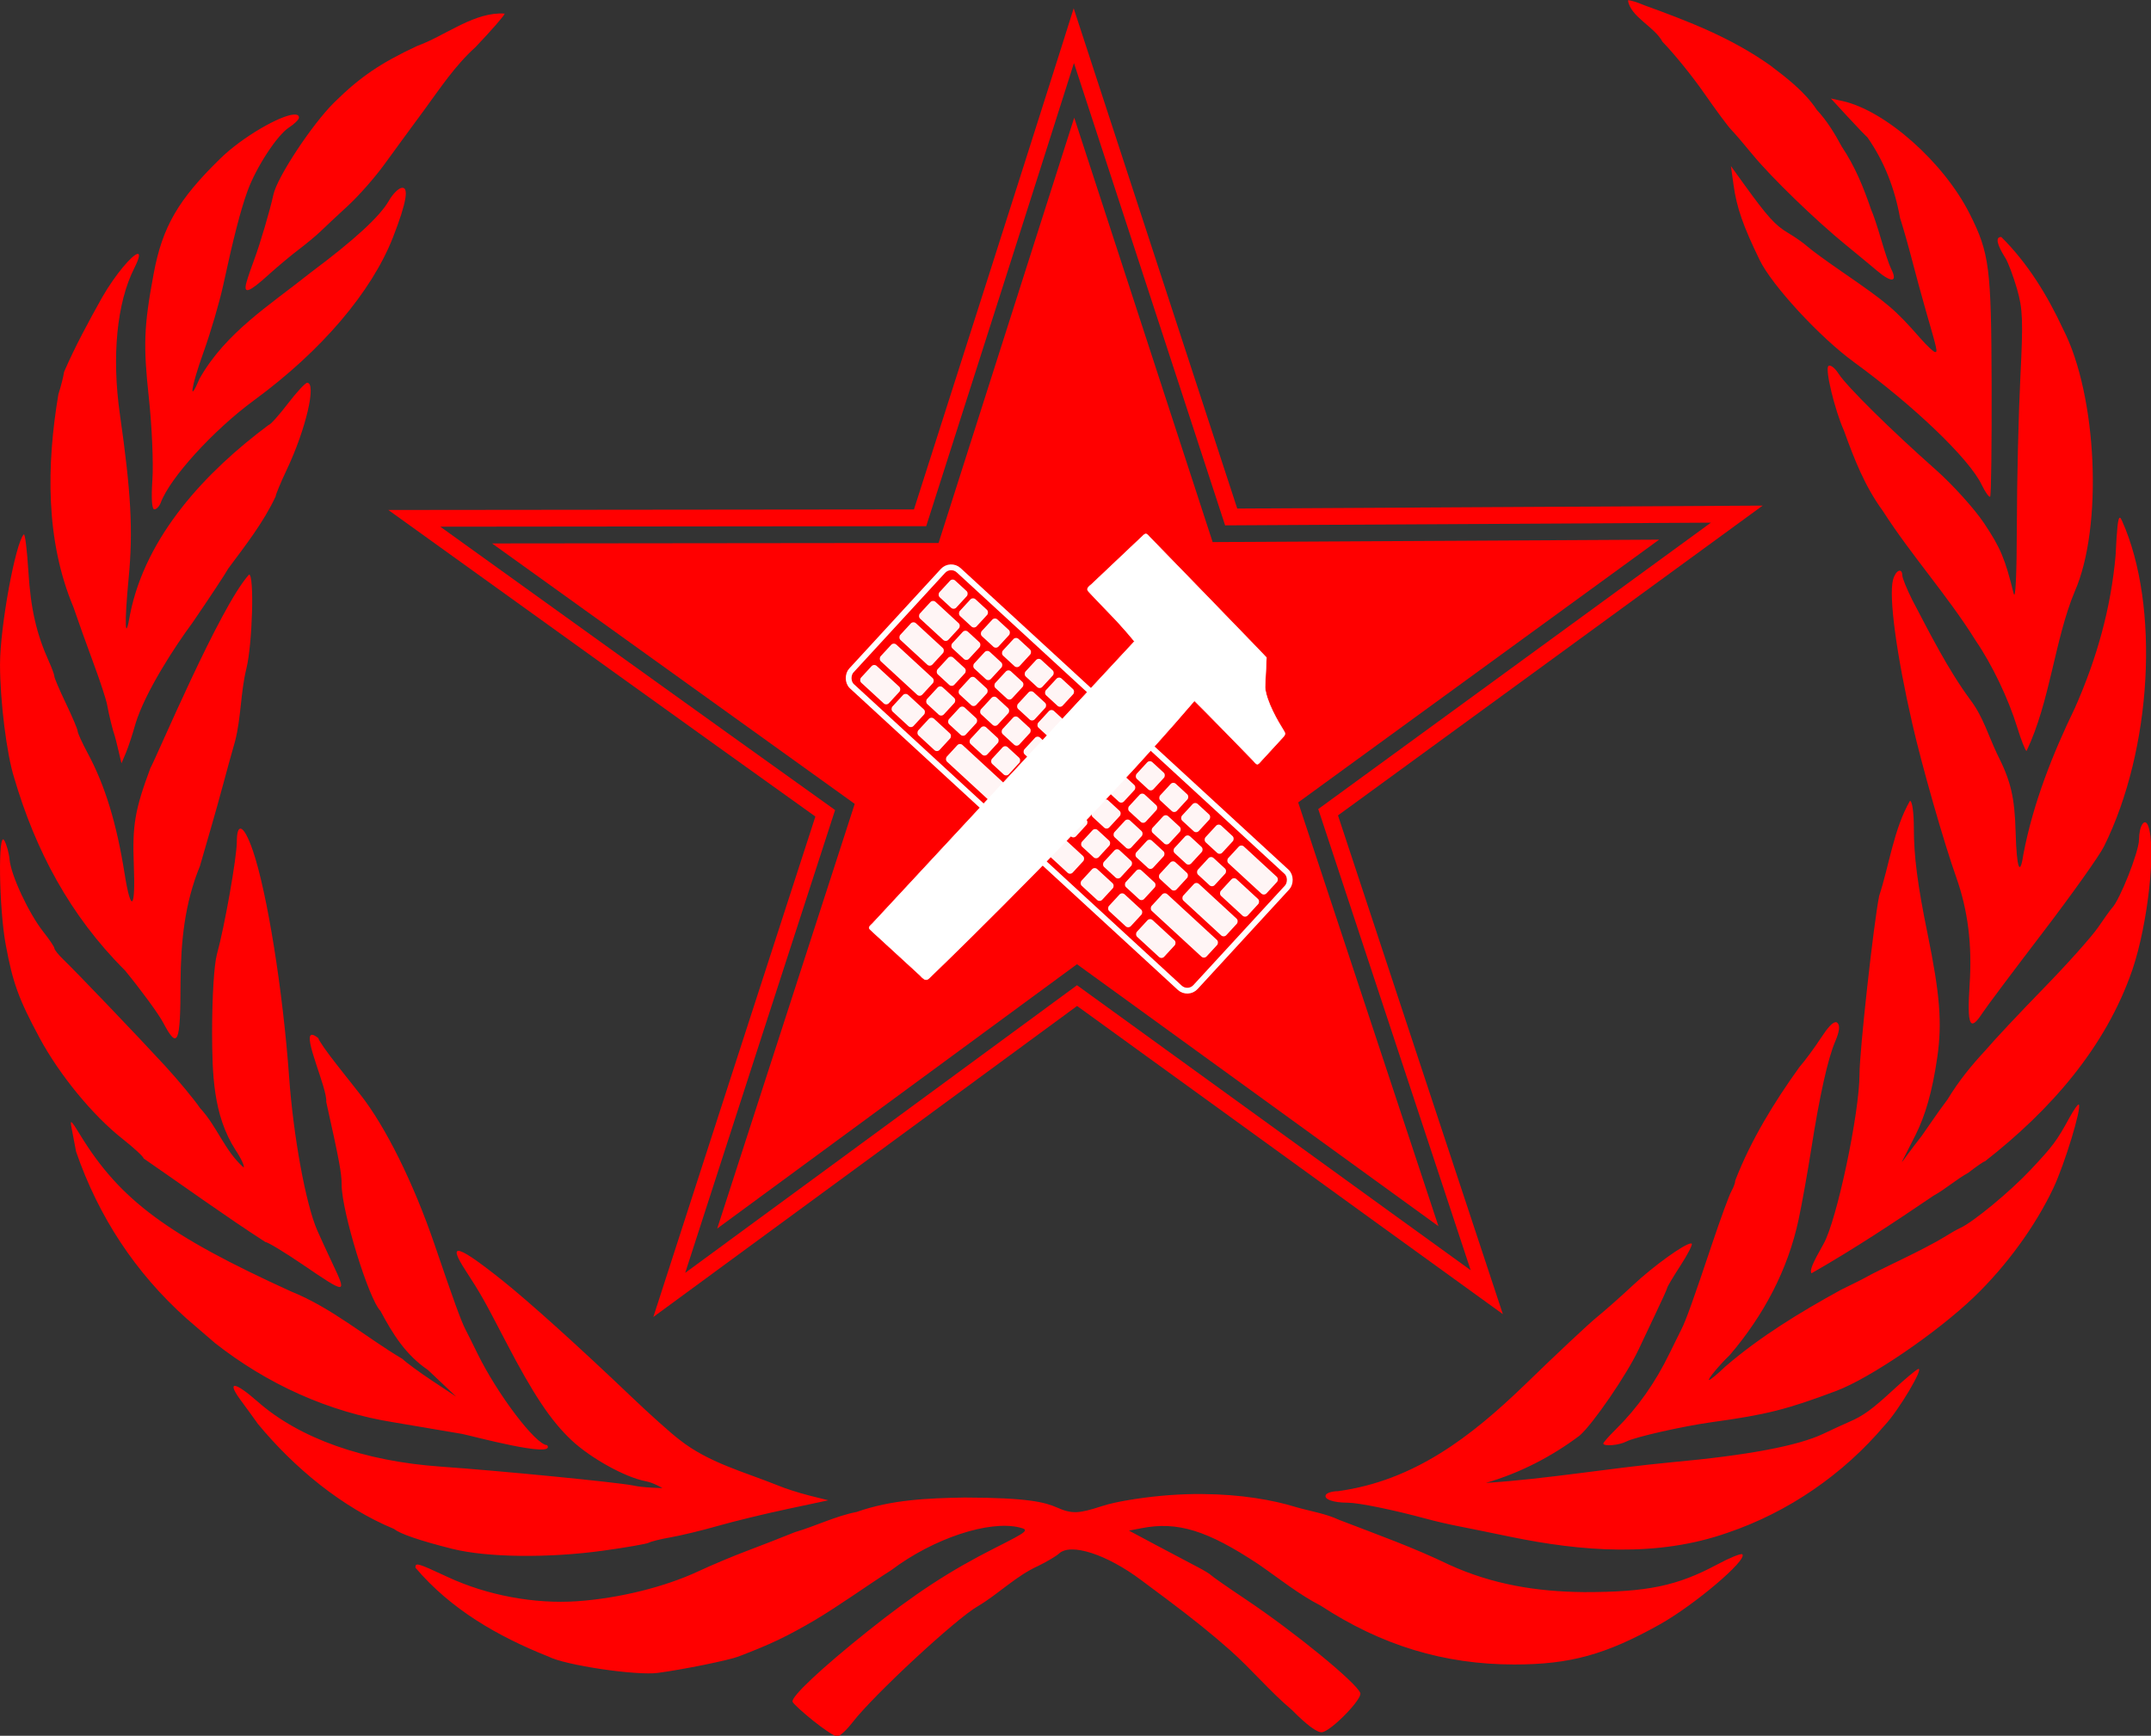 <?xml version="1.0" encoding="UTF-8" standalone="no"?>
<!-- Created with Inkscape (http://www.inkscape.org/) -->
<svg xmlns:dc="http://purl.org/dc/elements/1.1/" xmlns:cc="http://creativecommons.org/ns#" xmlns:rdf="http://www.w3.org/1999/02/22-rdf-syntax-ns#" xmlns:svg="http://www.w3.org/2000/svg" xmlns="http://www.w3.org/2000/svg" xmlns:sodipodi="http://sodipodi.sourceforge.net/DTD/sodipodi-0.dtd" xmlns:inkscape="http://www.inkscape.org/namespaces/inkscape" width="1026.97" height="828.863" id="svg2" version="1.1" inkscape:version="0.48+devel r" sodipodi:docname="hammer_and_keyboard_in_star2.svg">
  <rect width="100%" height="100%" fill="#333333" stroke="none"/>
  <defs id="defs4">
    <style id="style4444" type="text/css">
   
    .fil3 {fill:#286786}
    .fil1 {fill:#2FAED6}
    .fil4 {fill:#38C5FB}
    .fil0 {fill:#6296AB}
    .fil2 {fill:#6FB2D1}
   
  </style>
  </defs>
  <sodipodi:namedview id="base" pagecolor="#ffffff" bordercolor="#666666" borderopacity="1.0" inkscape:pageopacity="0.0" inkscape:pageshadow="2" inkscape:zoom="0.26933492" inkscape:cx="-56.055204" inkscape:cy="319.27666" inkscape:document-units="px" inkscape:current-layer="g7223" showgrid="false" inkscape:window-width="1680" inkscape:window-height="972" inkscape:window-x="0" inkscape:window-y="24" inkscape:window-maximized="1" width="0px" height="0px" fit-margin-top="0" fit-margin-left="0" fit-margin-right="0" fit-margin-bottom="0"/>
  <g inkscape:label="Ebene 1" inkscape:groupmode="layer" id="layer1" transform="translate(1700.522,-1055.901)">
    <flowRoot xml:space="preserve" id="flowRoot6403" style="font-size:8px;font-style:italic;font-variant:normal;font-weight:bold;font-stretch:normal;fill:#ffffff;fill-opacity:1;stroke:none;font-family:Plasmatica Rev;-inkscape-font-specification:Plasmatica Rev Bold Italic" transform="matrix(0.325,4.091,-4.091,0.325,-597.593,-709.056)">
      <flowRegion id="flowRegion6405">
        <rect style="fill:#ffffff" id="rect6407" width="63.061" height="40.436" x="109.274" y="20.699"/>
      </flowRegion>
      <flowPara id="flowPara6409"/>
    </flowRoot>
    <g id="g7223" transform="translate(2.625,1.313)">
      <g transform="translate(131.822,1138.348)" id="g444">
        <path inkscape:connector-curvature="0" id="path446" d="m -1492.55,502.896 171.77,-126.229 172.586,125.112 -66.972,-202.37 172.321,-125.477 -213.161,1.158 -66.086,-202.661 -64.769,203.086 -213.164,0.226 173.131,124.356 -65.656,202.801 z" style="fill:#ff0000;fill-opacity:1;fill-rule:nonzero;stroke:none"/>
        <path style="fill:none;stroke:#ff0000;stroke-width:8" d="m -1324.156,-60.781 c -23.713,74.802 -47.651,149.532 -71.531,224.281 -80.49,0.081 -160.979,0.18 -241.469,0.25 65.357,47.001 130.695,94.03 196.187,140.844 -24.851,76.658 -49.715,153.311 -74.469,230 64.958,-47.561 129.784,-95.302 194.688,-142.938 65.226,47.169 130.366,94.5 195.625,141.625 -25.25,-76.396 -50.545,-152.777 -75.75,-229.188 65.013,-47.488 130.127,-94.836 195.125,-142.344 -80.469,0.438 -160.938,0.892 -241.406,1.344 -25.069,-76.595 -50.067,-153.214 -75.125,-229.812 -0.625,1.979 -1.25,3.958 -1.875,5.938 z" id="path448" inkscape:connector-curvature="0"/>
        <path inkscape:connector-curvature="0" sodipodi:nodetypes="ccccccsccccccccccccc" style="font-size:158.704px;font-style:normal;font-variant:normal;font-weight:normal;font-stretch:normal;fill:#ffffff;fill-opacity:1;stroke:#ffffff;stroke-width:0.25;stroke-linecap:round;stroke-linejoin:round;stroke-opacity:1;font-family:Chaparral Pro;-inkscape-font-specification:Chaparral Pro" d="m -1230.322,230.257 c 0,0 -1.586,-1.817 -28.601,-29.635 -9.054,-9.322 -18.108,-18.644 -27.163,-27.965 -1.843,-2.252 -2.077,-1.672 -4.125,0.265 -7.85,7.425 -15.699,14.85 -23.549,22.275 -3.024,2.398 -2.253,2.694 -0.286,4.785 2.097,2.228 5.469,5.783 9.268,9.686 6.351,6.525 11.443,12.857 11.443,12.857 l -125.169,134.797 c -2.179,2.03 -1.878,2.027 0.174,3.91 l 22.509,20.653 c 3.166,3.508 3.589,2.293 6.067,-0.098 14.476,-13.969 78.086,-75.932 125.047,-130.916 0.784,0.73 7.919,7.905 15.808,15.984 l 12.421,12.769 c 1.935,2.334 1.966,1.815 3.856,-0.248 l 9.911,-10.783 c 1.644,-1.703 1.47,-2.144 0.472,-3.725 -2.455,-3.899 -8.184,-13.63 -8.755,-20.407 z" id="path450"/>
        <g style="fill:#ffffff" id="g452" transform="matrix(0.51,0.468,-0.468,0.51,-1280.501,-254.035)">
          <rect transform="matrix(1,0.002,-0.002,1,0,0)" style="font-size:16px;font-style:normal;font-variant:normal;font-weight:normal;font-stretch:normal;text-align:start;line-height:125%;text-anchor:start;opacity:0.96;fill:#ffffff;fill-opacity:1;stroke:none;font-family:Trebuchet MS" id="rect454" width="15.724" height="15.724" x="330.949" y="571.814" ry="2.516"/>
          <rect transform="matrix(1,0.002,-0.002,1,0,0)" ry="2.516" y="571.814" x="350.027" height="15.724" width="15.724" id="rect456" style="font-size:16px;font-style:normal;font-variant:normal;font-weight:normal;font-stretch:normal;text-align:start;line-height:125%;text-anchor:start;opacity:0.96;fill:#ffffff;fill-opacity:1;stroke:none;font-family:Trebuchet MS"/>
          <rect transform="matrix(1,0.002,-0.002,1,0,0)" style="font-size:16px;font-style:normal;font-variant:normal;font-weight:normal;font-stretch:normal;text-align:start;line-height:125%;text-anchor:start;opacity:0.96;fill:#ffffff;fill-opacity:1;stroke:none;font-family:Trebuchet MS" id="rect458" width="15.724" height="15.724" x="370.573" y="571.814" ry="2.516"/>
          <rect transform="matrix(1,0.002,-0.002,1,0,0)" ry="2.516" y="571.814" x="390.385" height="15.724" width="15.724" id="rect460" style="font-size:16px;font-style:normal;font-variant:normal;font-weight:normal;font-stretch:normal;text-align:start;line-height:125%;text-anchor:start;opacity:0.96;fill:#ffffff;fill-opacity:1;stroke:none;font-family:Trebuchet MS"/>
          <rect transform="matrix(1,0.002,-0.002,1,0,0)" style="font-size:16px;font-style:normal;font-variant:normal;font-weight:normal;font-stretch:normal;text-align:start;line-height:125%;text-anchor:start;opacity:0.96;fill:#ffffff;fill-opacity:1;stroke:none;font-family:Trebuchet MS" id="rect462" width="15.724" height="15.724" x="411.665" y="571.814" ry="2.516"/>
          <rect transform="matrix(1,0.002,-0.002,1,0,0)" ry="2.516" y="571.814" x="430.743" height="15.724" width="15.724" id="rect464" style="font-size:16px;font-style:normal;font-variant:normal;font-weight:normal;font-stretch:normal;text-align:start;line-height:125%;text-anchor:start;opacity:0.96;fill:#ffffff;fill-opacity:1;stroke:none;font-family:Trebuchet MS"/>
          <rect transform="matrix(1,0.002,-0.002,1,0,0)" style="font-size:16px;font-style:normal;font-variant:normal;font-weight:normal;font-stretch:normal;text-align:start;line-height:125%;text-anchor:start;opacity:0.96;fill:#ffffff;fill-opacity:1;stroke:none;font-family:Trebuchet MS" id="rect466" width="15.724" height="15.724" x="452.757" y="571.814" ry="2.516"/>
          <rect transform="matrix(1,0.002,-0.002,1,0,0)" ry="2.516" y="571.814" x="473.303" height="15.724" width="15.724" id="rect468" style="font-size:16px;font-style:normal;font-variant:normal;font-weight:normal;font-stretch:normal;text-align:start;line-height:125%;text-anchor:start;opacity:0.96;fill:#ffffff;fill-opacity:1;stroke:none;font-family:Trebuchet MS"/>
          <rect transform="matrix(1,0.002,-0.002,1,0,0)" style="font-size:16px;font-style:normal;font-variant:normal;font-weight:normal;font-stretch:normal;text-align:start;line-height:125%;text-anchor:start;opacity:0.96;fill:#ffffff;fill-opacity:1;stroke:none;font-family:Trebuchet MS" id="rect470" width="15.724" height="15.724" x="495.316" y="571.814" ry="2.516"/>
          <rect transform="matrix(1,0.002,-0.002,1,0,0)" ry="2.516" y="571.814" x="515.863" height="15.724" width="15.724" id="rect472" style="font-size:16px;font-style:normal;font-variant:normal;font-weight:normal;font-stretch:normal;text-align:start;line-height:125%;text-anchor:start;opacity:0.96;fill:#ffffff;fill-opacity:1;stroke:none;font-family:Trebuchet MS"/>
          <rect transform="matrix(1,0.002,-0.002,1,0,0)" style="font-size:16px;font-style:normal;font-variant:normal;font-weight:normal;font-stretch:normal;text-align:start;line-height:125%;text-anchor:start;opacity:0.96;fill:#ffffff;fill-opacity:1;stroke:none;font-family:Trebuchet MS" id="rect474" width="15.724" height="15.724" x="537.876" y="571.814" ry="2.516"/>
          <rect transform="matrix(1,0.002,-0.002,1,0,0)" ry="2.516" y="571.814" x="558.422" height="15.724" width="15.724" id="rect476" style="font-size:16px;font-style:normal;font-variant:normal;font-weight:normal;font-stretch:normal;text-align:start;line-height:125%;text-anchor:start;opacity:0.96;fill:#ffffff;fill-opacity:1;stroke:none;font-family:Trebuchet MS"/>
          <rect transform="matrix(1,0.002,-0.002,1,0,0)" style="font-size:16px;font-style:normal;font-variant:normal;font-weight:normal;font-stretch:normal;text-align:start;line-height:125%;text-anchor:start;opacity:0.96;fill:#ffffff;fill-opacity:1;stroke:none;font-family:Trebuchet MS" id="rect478" width="15.724" height="15.724" x="580.436" y="571.814" ry="2.516"/>
          <rect transform="matrix(1,0.002,-0.002,1,0,0)" ry="2.516" y="571.814" x="601.715" height="15.724" width="35.903" id="rect480" style="font-size:16px;font-style:normal;font-variant:normal;font-weight:normal;font-stretch:normal;text-align:start;line-height:125%;text-anchor:start;opacity:0.96;fill:#ffffff;fill-opacity:1;stroke:none;font-family:Trebuchet MS"/>
          <rect transform="matrix(1,0.002,-0.002,1,0,0)" ry="2.516" y="591.814" x="330.982" height="15.724" width="26.731" id="rect482" style="font-size:16px;font-style:normal;font-variant:normal;font-weight:normal;font-stretch:normal;text-align:start;line-height:125%;text-anchor:start;opacity:0.96;fill:#ffffff;fill-opacity:1;stroke:none;font-family:Trebuchet MS"/>
          <rect transform="matrix(1,0.002,-0.002,1,0,0)" style="font-size:16px;font-style:normal;font-variant:normal;font-weight:normal;font-stretch:normal;text-align:start;line-height:125%;text-anchor:start;opacity:0.96;fill:#ffffff;fill-opacity:1;stroke:none;font-family:Trebuchet MS" id="rect484" width="15.724" height="15.724" x="361.329" y="591.814" ry="2.516"/>
          <rect transform="matrix(1,0.002,-0.002,1,0,0)" ry="2.516" y="591.814" x="381.875" height="15.724" width="15.724" id="rect486" style="font-size:16px;font-style:normal;font-variant:normal;font-weight:normal;font-stretch:normal;text-align:start;line-height:125%;text-anchor:start;opacity:0.96;fill:#ffffff;fill-opacity:1;stroke:none;font-family:Trebuchet MS"/>
          <rect transform="matrix(1,0.002,-0.002,1,0,0)" style="font-size:16px;font-style:normal;font-variant:normal;font-weight:normal;font-stretch:normal;text-align:start;line-height:125%;text-anchor:start;opacity:0.96;fill:#ffffff;fill-opacity:1;stroke:none;font-family:Trebuchet MS" id="rect488" width="15.724" height="15.724" x="401.687" y="591.814" ry="2.516"/>
          <rect transform="matrix(1,0.002,-0.002,1,0,0)" ry="2.516" y="591.814" x="422.967" height="15.724" width="15.724" id="rect490" style="font-size:16px;font-style:normal;font-variant:normal;font-weight:normal;font-stretch:normal;text-align:start;line-height:125%;text-anchor:start;opacity:0.96;fill:#ffffff;fill-opacity:1;stroke:none;font-family:Trebuchet MS"/>
          <rect transform="matrix(1,0.002,-0.002,1,0,0)" style="font-size:16px;font-style:normal;font-variant:normal;font-weight:normal;font-stretch:normal;text-align:start;line-height:125%;text-anchor:start;opacity:0.96;fill:#ffffff;fill-opacity:1;stroke:none;font-family:Trebuchet MS" id="rect492" width="15.724" height="15.724" x="442.045" y="591.814" ry="2.516"/>
          <rect transform="matrix(1,0.002,-0.002,1,0,0)" ry="2.516" y="591.814" x="464.059" height="15.724" width="15.724" id="rect494" style="font-size:16px;font-style:normal;font-variant:normal;font-weight:normal;font-stretch:normal;text-align:start;line-height:125%;text-anchor:start;opacity:0.96;fill:#ffffff;fill-opacity:1;stroke:none;font-family:Trebuchet MS"/>
          <rect transform="matrix(1,0.002,-0.002,1,0,0)" style="font-size:16px;font-style:normal;font-variant:normal;font-weight:normal;font-stretch:normal;text-align:start;line-height:125%;text-anchor:start;opacity:0.96;fill:#ffffff;fill-opacity:1;stroke:none;font-family:Trebuchet MS" id="rect496" width="15.724" height="15.724" x="484.605" y="591.814" ry="2.516"/>
          <rect transform="matrix(1,0.002,-0.002,1,0,0)" ry="2.516" y="591.814" x="506.618" height="15.724" width="15.724" id="rect498" style="font-size:16px;font-style:normal;font-variant:normal;font-weight:normal;font-stretch:normal;text-align:start;line-height:125%;text-anchor:start;opacity:0.96;fill:#ffffff;fill-opacity:1;stroke:none;font-family:Trebuchet MS"/>
          <rect transform="matrix(1,0.002,-0.002,1,0,0)" style="font-size:16px;font-style:normal;font-variant:normal;font-weight:normal;font-stretch:normal;text-align:start;line-height:125%;text-anchor:start;opacity:0.96;fill:#ffffff;fill-opacity:1;stroke:none;font-family:Trebuchet MS" id="rect500" width="15.724" height="15.724" x="527.164" y="591.814" ry="2.516"/>
          <rect transform="matrix(1,0.002,-0.002,1,0,0)" ry="2.516" y="591.814" x="549.178" height="15.724" width="15.724" id="rect502" style="font-size:16px;font-style:normal;font-variant:normal;font-weight:normal;font-stretch:normal;text-align:start;line-height:125%;text-anchor:start;opacity:0.96;fill:#ffffff;fill-opacity:1;stroke:none;font-family:Trebuchet MS"/>
          <rect transform="matrix(1,0.002,-0.002,1,0,0)" style="font-size:16px;font-style:normal;font-variant:normal;font-weight:normal;font-stretch:normal;text-align:start;line-height:125%;text-anchor:start;opacity:0.96;fill:#ffffff;fill-opacity:1;stroke:none;font-family:Trebuchet MS" id="rect504" width="15.724" height="15.724" x="569.724" y="591.814" ry="2.516"/>
          <rect transform="matrix(1,0.002,-0.002,1,0,0)" ry="2.516" y="591.814" x="591.738" height="15.724" width="15.724" id="rect506" style="font-size:16px;font-style:normal;font-variant:normal;font-weight:normal;font-stretch:normal;text-align:start;line-height:125%;text-anchor:start;opacity:0.96;fill:#ffffff;fill-opacity:1;stroke:none;font-family:Trebuchet MS"/>
          <rect transform="matrix(1,0.002,-0.002,1,0,0)" style="font-size:16px;font-style:normal;font-variant:normal;font-weight:normal;font-stretch:normal;text-align:start;line-height:125%;text-anchor:start;opacity:0.96;fill:#ffffff;fill-opacity:1;stroke:none;font-family:Trebuchet MS" id="rect508" width="25.158" height="15.724" x="613.279" y="591.814" ry="2.516"/>
          <rect transform="matrix(1,0.002,-0.002,1,0,0)" style="font-size:16px;font-style:normal;font-variant:normal;font-weight:normal;font-stretch:normal;text-align:start;line-height:125%;text-anchor:start;opacity:0.96;fill:#ffffff;fill-opacity:1;stroke:none;font-family:Trebuchet MS" id="rect510" width="30.178" height="15.724" x="331.015" y="611.814" ry="2.516"/>
          <rect transform="matrix(1,0.002,-0.002,1,0,0)" ry="2.516" y="611.814" x="366.015" height="15.724" width="15.724" id="rect512" style="font-size:16px;font-style:normal;font-variant:normal;font-weight:normal;font-stretch:normal;text-align:start;line-height:125%;text-anchor:start;opacity:0.96;fill:#ffffff;fill-opacity:1;stroke:none;font-family:Trebuchet MS"/>
          <rect transform="matrix(1,0.002,-0.002,1,0,0)" style="font-size:16px;font-style:normal;font-variant:normal;font-weight:normal;font-stretch:normal;text-align:start;line-height:125%;text-anchor:start;opacity:0.96;fill:#ffffff;fill-opacity:1;stroke:none;font-family:Trebuchet MS" id="rect514" width="15.724" height="15.724" x="386.568" y="611.814" ry="2.516"/>
          <rect transform="matrix(1,0.002,-0.002,1,0,0)" ry="2.516" y="611.814" x="406.736" height="15.724" width="15.724" id="rect516" style="font-size:16px;font-style:normal;font-variant:normal;font-weight:normal;font-stretch:normal;text-align:start;line-height:125%;text-anchor:start;opacity:0.96;fill:#ffffff;fill-opacity:1;stroke:none;font-family:Trebuchet MS"/>
          <rect transform="matrix(1,0.002,-0.002,1,0,0)" style="font-size:16px;font-style:normal;font-variant:normal;font-weight:normal;font-stretch:normal;text-align:start;line-height:125%;text-anchor:start;opacity:0.96;fill:#ffffff;fill-opacity:1;stroke:none;font-family:Trebuchet MS" id="rect518" width="15.724" height="15.724" x="426.927" y="611.814" ry="2.516"/>
          <rect transform="matrix(1,0.002,-0.002,1,0,0)" ry="2.516" y="611.814" x="447.473" height="15.724" width="15.724" id="rect520" style="font-size:16px;font-style:normal;font-variant:normal;font-weight:normal;font-stretch:normal;text-align:start;line-height:125%;text-anchor:start;opacity:0.96;fill:#ffffff;fill-opacity:1;stroke:none;font-family:Trebuchet MS"/>
          <rect transform="matrix(1,0.002,-0.002,1,0,0)" style="font-size:16px;font-style:normal;font-variant:normal;font-weight:normal;font-stretch:normal;text-align:start;line-height:125%;text-anchor:start;opacity:0.96;fill:#ffffff;fill-opacity:1;stroke:none;font-family:Trebuchet MS" id="rect522" width="15.724" height="15.724" x="468.752" y="611.814" ry="2.516"/>
          <rect transform="matrix(1,0.002,-0.002,1,0,0)" ry="2.516" y="611.814" x="490.032" height="15.724" width="15.724" id="rect524" style="font-size:16px;font-style:normal;font-variant:normal;font-weight:normal;font-stretch:normal;text-align:start;line-height:125%;text-anchor:start;opacity:0.96;fill:#ffffff;fill-opacity:1;stroke:none;font-family:Trebuchet MS"/>
          <rect transform="matrix(1,0.002,-0.002,1,0,0)" style="font-size:16px;font-style:normal;font-variant:normal;font-weight:normal;font-stretch:normal;text-align:start;line-height:125%;text-anchor:start;opacity:0.96;fill:#ffffff;fill-opacity:1;stroke:none;font-family:Trebuchet MS" id="rect526" width="15.724" height="15.724" x="511.312" y="611.814" ry="2.516"/>
          <rect transform="matrix(1,0.002,-0.002,1,0,0)" ry="2.516" y="611.814" x="531.858" height="15.724" width="15.724" id="rect528" style="font-size:16px;font-style:normal;font-variant:normal;font-weight:normal;font-stretch:normal;text-align:start;line-height:125%;text-anchor:start;opacity:0.96;fill:#ffffff;fill-opacity:1;stroke:none;font-family:Trebuchet MS"/>
          <rect transform="matrix(1,0.002,-0.002,1,0,0)" style="font-size:16px;font-style:normal;font-variant:normal;font-weight:normal;font-stretch:normal;text-align:start;line-height:125%;text-anchor:start;opacity:0.96;fill:#ffffff;fill-opacity:1;stroke:none;font-family:Trebuchet MS" id="rect530" width="15.724" height="15.724" x="552.404" y="611.814" ry="2.516"/>
          <rect transform="matrix(1,0.002,-0.002,1,0,0)" ry="2.516" y="611.814" x="574.417" height="15.724" width="15.724" id="rect532" style="font-size:16px;font-style:normal;font-variant:normal;font-weight:normal;font-stretch:normal;text-align:start;line-height:125%;text-anchor:start;opacity:0.96;fill:#ffffff;fill-opacity:1;stroke:none;font-family:Trebuchet MS"/>
          <rect transform="matrix(1,0.002,-0.002,1,0,0)" style="font-size:16px;font-style:normal;font-variant:normal;font-weight:normal;font-stretch:normal;text-align:start;line-height:125%;text-anchor:start;opacity:0.96;fill:#ffffff;fill-opacity:1;stroke:none;font-family:Trebuchet MS" id="rect534" width="40.35" height="15.724" x="596.431" y="611.814" ry="2.516"/>
          <rect transform="matrix(1,0.002,-0.002,1,0,0)" ry="2.516" y="631.814" x="331.048" height="15.724" width="39.073" id="rect536" style="font-size:16px;font-style:normal;font-variant:normal;font-weight:normal;font-stretch:normal;text-align:start;line-height:125%;text-anchor:start;opacity:0.96;fill:#ffffff;fill-opacity:1;stroke:none;font-family:Trebuchet MS"/>
          <rect transform="matrix(1,0.002,-0.002,1,0,0)" style="font-size:16px;font-style:normal;font-variant:normal;font-weight:normal;font-stretch:normal;text-align:start;line-height:125%;text-anchor:start;opacity:0.96;fill:#ffffff;fill-opacity:1;stroke:none;font-family:Trebuchet MS" id="rect538" width="15.724" height="15.724" x="374.572" y="631.814" ry="2.516"/>
          <rect transform="matrix(1,0.002,-0.002,1,0,0)" ry="2.516" y="631.814" x="395.126" height="15.724" width="15.724" id="rect540" style="font-size:16px;font-style:normal;font-variant:normal;font-weight:normal;font-stretch:normal;text-align:start;line-height:125%;text-anchor:start;opacity:0.96;fill:#ffffff;fill-opacity:1;stroke:none;font-family:Trebuchet MS"/>
          <rect transform="matrix(1,0.002,-0.002,1,0,0)" style="font-size:16px;font-style:normal;font-variant:normal;font-weight:normal;font-stretch:normal;text-align:start;line-height:125%;text-anchor:start;opacity:0.96;fill:#ffffff;fill-opacity:1;stroke:none;font-family:Trebuchet MS" id="rect542" width="15.724" height="15.724" x="415.294" y="631.814" ry="2.516"/>
          <rect transform="matrix(1,0.002,-0.002,1,0,0)" ry="2.516" y="631.814" x="435.484" height="15.724" width="15.724" id="rect544" style="font-size:16px;font-style:normal;font-variant:normal;font-weight:normal;font-stretch:normal;text-align:start;line-height:125%;text-anchor:start;opacity:0.96;fill:#ffffff;fill-opacity:1;stroke:none;font-family:Trebuchet MS"/>
          <rect transform="matrix(1,0.002,-0.002,1,0,0)" style="font-size:16px;font-style:normal;font-variant:normal;font-weight:normal;font-stretch:normal;text-align:start;line-height:125%;text-anchor:start;opacity:0.96;fill:#ffffff;fill-opacity:1;stroke:none;font-family:Trebuchet MS" id="rect546" width="15.724" height="15.724" x="456.03" y="631.814" ry="2.516"/>
          <rect transform="matrix(1,0.002,-0.002,1,0,0)" ry="2.516" y="631.814" x="477.31" height="15.724" width="15.724" id="rect548" style="font-size:16px;font-style:normal;font-variant:normal;font-weight:normal;font-stretch:normal;text-align:start;line-height:125%;text-anchor:start;opacity:0.96;fill:#ffffff;fill-opacity:1;stroke:none;font-family:Trebuchet MS"/>
          <rect transform="matrix(1,0.002,-0.002,1,0,0)" style="font-size:16px;font-style:normal;font-variant:normal;font-weight:normal;font-stretch:normal;text-align:start;line-height:125%;text-anchor:start;opacity:0.96;fill:#ffffff;fill-opacity:1;stroke:none;font-family:Trebuchet MS" id="rect550" width="15.724" height="15.724" x="498.589" y="631.814" ry="2.516"/>
          <rect transform="matrix(1,0.002,-0.002,1,0,0)" ry="2.516" y="631.814" x="519.869" height="15.724" width="15.724" id="rect552" style="font-size:16px;font-style:normal;font-variant:normal;font-weight:normal;font-stretch:normal;text-align:start;line-height:125%;text-anchor:start;opacity:0.96;fill:#ffffff;fill-opacity:1;stroke:none;font-family:Trebuchet MS"/>
          <rect transform="matrix(1,0.002,-0.002,1,0,0)" style="font-size:16px;font-style:normal;font-variant:normal;font-weight:normal;font-stretch:normal;text-align:start;line-height:125%;text-anchor:start;opacity:0.96;fill:#ffffff;fill-opacity:1;stroke:none;font-family:Trebuchet MS" id="rect554" width="15.724" height="15.724" x="540.415" y="631.814" ry="2.516"/>
          <rect transform="matrix(1,0.002,-0.002,1,0,0)" ry="2.516" y="631.814" x="560.961" height="15.724" width="17.206" id="rect556" style="font-size:16px;font-style:normal;font-variant:normal;font-weight:normal;font-stretch:normal;text-align:start;line-height:125%;text-anchor:start;opacity:0.96;fill:#ffffff;fill-opacity:1;stroke:none;font-family:Trebuchet MS"/>
          <rect transform="matrix(1,0.002,-0.002,1,0,0)" style="font-size:16px;font-style:normal;font-variant:normal;font-weight:normal;font-stretch:normal;text-align:start;line-height:125%;text-anchor:start;opacity:0.96;fill:#ffffff;fill-opacity:1;stroke:none;font-family:Trebuchet MS" id="rect558" width="51.52" height="15.724" x="585.198" y="631.814" ry="2.516"/>
          <rect transform="matrix(1,0.002,-0.002,1,0,0)" ry="2.516" y="651.814" x="331.081" height="15.724" width="26.101" id="rect560" style="font-size:16px;font-style:normal;font-variant:normal;font-weight:normal;font-stretch:normal;text-align:start;line-height:125%;text-anchor:start;opacity:0.96;fill:#ffffff;fill-opacity:1;stroke:none;font-family:Trebuchet MS"/>
          <rect transform="matrix(1,0.002,-0.002,1,0,0)" style="font-size:16px;font-style:normal;font-variant:normal;font-weight:normal;font-stretch:normal;text-align:start;line-height:125%;text-anchor:start;opacity:0.96;fill:#ffffff;fill-opacity:1;stroke:none;font-family:Trebuchet MS" id="rect562" width="19.801" height="15.724" x="360.522" y="651.814" ry="2.516"/>
          <rect transform="matrix(1,0.002,-0.002,1,0,0)" ry="2.516" y="651.814" x="384.782" height="15.724" width="19.954" id="rect564" style="font-size:16px;font-style:normal;font-variant:normal;font-weight:normal;font-stretch:normal;text-align:start;line-height:125%;text-anchor:start;opacity:0.96;fill:#ffffff;fill-opacity:1;stroke:none;font-family:Trebuchet MS"/>
          <rect transform="matrix(1,0.002,-0.002,1,0,0)" style="font-size:16px;font-style:normal;font-variant:normal;font-weight:normal;font-stretch:normal;text-align:start;line-height:125%;text-anchor:start;opacity:0.96;fill:#ffffff;fill-opacity:1;stroke:none;font-family:Trebuchet MS" id="rect566" width="118.078" height="15.724" x="411.528" y="651.814" ry="2.516"/>
          <rect transform="matrix(1,0.002,-0.002,1,0,0)" style="font-size:16px;font-style:normal;font-variant:normal;font-weight:normal;font-stretch:normal;text-align:start;line-height:125%;text-anchor:start;opacity:0.96;fill:#ffffff;fill-opacity:1;stroke:none;font-family:Trebuchet MS" id="rect568" width="19.43" height="15.724" x="537.854" y="651.814" ry="2.516"/>
          <rect transform="matrix(1,0.002,-0.002,1,0,0)" ry="2.516" y="651.814" x="563.589" height="15.724" width="20.542" id="rect570" style="font-size:16px;font-style:normal;font-variant:normal;font-weight:normal;font-stretch:normal;text-align:start;line-height:125%;text-anchor:start;opacity:0.96;fill:#ffffff;fill-opacity:1;stroke:none;font-family:Trebuchet MS"/>
          <rect transform="matrix(1,0.002,-0.002,1,0,0)" ry="2.516" y="651.814" x="589.826" height="15.724" width="25.526" id="rect572" style="font-size:16px;font-style:normal;font-variant:normal;font-weight:normal;font-stretch:normal;text-align:start;line-height:125%;text-anchor:start;opacity:0.96;fill:#ffffff;fill-opacity:1;stroke:none;font-family:Trebuchet MS"/>
        </g>
        <rect style="color:#000000;color-interpolation:sRGB;color-interpolation-filters:linearRGB;fill:none;stroke:#ffffff;stroke-width:2.765;stroke-opacity:1;marker:none;visibility:visible;display:inline;overflow:visible;enable-background:accumulate;clip-rule:nonzero" id="rect574" width="223.27" height="75.279" x="-891.307" y="1071.144" transform="matrix(0.736,0.677,-0.677,0.736,0,0)" ry="5.313"/>
      </g>
      <g transform="matrix(1.94,0,0,1.917,-1769.439,469.839)" id="layer1-3" inkscape:label="Ebene 1" style="fill:#ff0000;fill-opacity:1">
        <path id="path2906" d="m 434.956,305.112 c -0.074,0.004 -0.123,0.004 -0.149,0.03 0.688,4.169 6.551,6.523 8.509,10.3 2.759,2.851 7.35,8.574 10.211,12.748 2.861,4.174 5.87,8.285 6.688,9.136 0.818,0.851 3.212,3.676 5.314,6.27 4.515,5.572 15.505,16.346 22.839,22.392 2.869,2.365 6.327,5.266 7.703,6.449 3.643,3.131 5.209,2.925 3.493,-0.478 -0.46,-0.912 -1.572,-4.251 -2.478,-7.404 -0.906,-3.153 -1.982,-6.39 -2.388,-7.195 -1.897,-5.62 -3.943,-10.78 -7.255,-15.793 -1.747,-3.302 -3.72,-6.547 -6.15,-9.166 -2.898,-4.481 -7.482,-8.022 -11.464,-11.076 -9.562,-6.868 -20.009,-10.954 -30.93,-14.958 -1.781,-0.764 -3.421,-1.279 -3.941,-1.254 z m -277.983,3.284 c -6.997,0.262 -13.667,5.74 -20.093,8.061 -9.107,4.303 -14.148,7.788 -20.481,14.122 -5.471,5.471 -14.065,18.676 -14.958,22.989 -0.732,3.539 -3.318,12.422 -4.747,16.241 -0.688,1.839 -1.522,4.311 -1.851,5.493 -0.867,3.12 0.538,2.652 5.314,-1.732 2.322,-2.131 5.744,-5.013 7.583,-6.419 1.839,-1.406 4.232,-3.417 5.314,-4.478 1.082,-1.061 4.1,-3.931 6.717,-6.359 2.618,-2.428 6.674,-7.083 9.016,-10.36 2.343,-3.276 6.741,-9.344 9.763,-13.495 3.964,-5.475 7.615,-11.103 12.659,-15.704 3.94,-4.189 7.164,-7.936 7.165,-8.33 -0.469,-0.031 -0.937,-0.047 -1.403,-0.03 z m 327.782,21.167 4.18,4.598 c 2.305,2.531 4.477,4.813 4.807,5.075 4.213,6.106 6.735,12.798 8.031,20.063 0.756,2.365 2.083,7.094 2.956,10.509 0.873,3.415 2.37,9.004 3.344,12.42 2.909,10.198 2.977,10.509 2.329,10.509 -0.343,0 -1.979,-1.549 -3.642,-3.463 -6.206,-7.145 -7.892,-8.622 -19.257,-16.54 -3.678,-2.562 -7.486,-5.358 -8.449,-6.24 -0.963,-0.882 -3.112,-2.415 -4.777,-3.404 -3.167,-1.881 -5.063,-3.997 -10.718,-11.912 l -3.404,-4.777 0.657,4.777 c 0.773,5.594 2.319,10.09 6.419,18.63 3.046,6.344 14.757,19.188 23.138,25.377 14.949,11.039 28.426,24.128 31.497,30.602 0.888,1.872 1.842,3.204 2.09,2.956 0.248,-0.248 0.403,-12.84 0.358,-28.004 -0.086,-29.127 -0.546,-32.651 -5.374,-42.395 -6.374,-12.862 -20.811,-25.817 -31.378,-28.154 l -2.806,-0.627 z m -378.207,4.001 c -3.299,0.143 -12.63,5.507 -18.122,10.927 -10.441,10.304 -14.299,17.066 -16.45,28.781 -2.402,13.078 -2.572,17.696 -1.164,30.93 0.755,7.094 1.138,16.229 0.866,20.302 -0.314,4.697 -0.137,7.404 0.478,7.404 0.533,0 1.245,-0.752 1.582,-1.672 2.269,-6.19 13.009,-18.113 22.959,-25.496 16.595,-12.314 28.956,-27.006 34.214,-40.663 3.322,-8.627 3.987,-12.638 2.06,-12.241 -0.818,0.169 -2.192,1.588 -3.075,3.165 -2.211,3.945 -8.55,9.834 -19.287,17.943 -9.921,8.021 -20.883,14.866 -27.318,26.392 -2.791,6.681 -2.108,2.086 0.985,-6.628 1.763,-4.968 3.939,-12.486 4.837,-16.689 2.498,-11.692 4.275,-18.684 5.971,-23.407 2.121,-5.905 7.274,-13.9 10.211,-15.823 1.338,-0.877 2.448,-1.983 2.448,-2.448 0,-0.586 -0.433,-0.809 -1.194,-0.776 z m 419.886,30.512 c -1.178,0.209 -0.745,1.999 1.284,5.255 0.655,1.051 1.934,4.498 2.836,7.643 1.426,4.967 1.536,7.85 0.836,21.974 -0.443,8.941 -0.842,25.43 -0.866,36.662 -0.028,12.726 -0.317,19.207 -0.806,17.197 -2.1,-8.636 -3.239,-11.346 -7.255,-17.436 -2.386,-3.618 -7.768,-9.637 -11.942,-13.375 -11.035,-9.884 -21.862,-20.717 -23.854,-23.854 -0.96,-1.513 -2.086,-2.364 -2.538,-1.911 -0.838,0.841 1.585,10.969 3.851,16.092 2.546,7.135 5.109,13.807 9.554,19.973 7.087,11.189 16.016,21.156 22.929,32.423 3.985,5.904 7.978,14.365 10.121,21.406 0.998,3.28 2.044,5.966 2.329,5.971 5.781,-12.268 6.934,-27.78 11.823,-39.648 7.021,-16.02 5.59,-48.859 -2.836,-65.443 -3.838,-8.338 -8.634,-16.335 -15.196,-22.929 -0.093,0 -0.19,-0.014 -0.269,0 z m -458.459,4.21 c -1.267,0.284 -5.286,4.908 -8.628,10.748 -3.355,6.081 -6.698,12.299 -9.404,18.63 -0.176,1.226 -0.806,3.744 -1.403,5.583 -2.917,17.586 -3.212,36.361 3.702,53.023 1.059,3.153 3.257,9.387 4.896,13.853 1.64,4.466 3.178,9.195 3.404,10.509 0.38,2.216 1.427,6.539 1.851,7.643 0.101,0.263 0.513,1.939 0.926,3.702 l 0.746,3.195 1.135,-2.717 c 0.618,-1.5 1.671,-4.789 2.359,-7.285 2.336,-7.659 9.448,-18.833 14.002,-25.049 4.16,-6.148 8.122,-12.226 8.807,-13.495 4.227,-5.77 8.62,-11.409 11.644,-17.943 0.001,-0.461 1.24,-3.47 2.747,-6.688 4.664,-9.956 7.368,-21.615 5.016,-21.615 -0.462,0 -2.625,2.365 -4.807,5.255 -2.182,2.89 -4.291,5.255 -4.687,5.255 -15.48,11.671 -30.236,27.626 -34.095,47.142 -1.246,7.474 -1.44,2.469 -0.358,-8.927 1.119,-11.787 0.618,-21.305 -2.15,-40.872 -2.038,-14.407 -0.751,-27.796 3.523,-36.364 1.338,-2.683 1.44,-3.731 0.776,-3.583 z m 487.896,65.712 c -0.467,0.003 -0.717,2.536 -1.045,9.375 -1.167,13.291 -4.654,25.744 -9.972,37.916 -5.549,11.601 -10.275,23.703 -12.689,36.364 -0.869,6.008 -1.689,3.784 -1.941,-5.344 -0.242,-8.772 -1.173,-12.729 -4.598,-19.555 -2.107,-4.513 -3.469,-9.294 -6.538,-13.375 -5.625,-7.738 -9.98,-16.594 -14.36,-25.019 -1.292,-2.627 -2.372,-5.314 -2.388,-5.971 -0.052,-2.08 -1.699,-1.286 -2.299,1.105 -1.056,4.209 0.836,18.503 4.777,35.916 2.374,10.491 7.708,29.368 10.808,38.215 2.85,8.133 3.915,16.722 3.284,26.512 -0.676,10.486 0.044,12.078 3.195,7.165 0.927,-1.445 7.569,-10.403 14.749,-19.914 7.179,-9.51 13.973,-19.183 15.107,-21.496 11.863,-24.189 13.815,-59.975 4.448,-81.117 -0.22,-0.496 -0.382,-0.777 -0.537,-0.776 z m -515.841,4.15 c -2.057,2.057 -5.85,23.061 -5.852,32.393 -0.002,9.046 1.63,22.304 3.463,28.183 5.262,18.132 13.709,34.337 27.288,48.037 4.041,4.993 8.269,10.838 9.404,13.017 3.587,6.882 4.269,5.291 4.269,-10.121 0.087,-10.084 0.976,-19.486 4.777,-28.9 0.826,-2.89 2.114,-7.404 2.866,-10.031 0.752,-2.627 2.065,-7.356 2.896,-10.509 0.831,-3.153 2.137,-7.925 2.896,-10.599 1.507,-5.961 1.322,-12.089 2.777,-18.062 1.491,-6.173 1.976,-23.407 0.657,-23.407 -7.164,7.933 -22.759,45.508 -24.302,48.246 -3.803,10.38 -4.463,14.199 -4.06,24.213 0.442,10.992 -0.702,12.028 -2.269,2.06 -1.983,-12.616 -4.813,-21.991 -9.106,-30.064 -1.348,-2.536 -2.448,-4.988 -2.448,-5.434 0,-0.446 -1.29,-3.53 -2.866,-6.867 -1.576,-3.336 -2.866,-6.382 -2.866,-6.777 0,-0.395 -0.606,-2.076 -1.343,-3.732 -3.072,-6.894 -4.479,-13.101 -5.046,-22.362 -0.33,-5.393 -0.839,-9.58 -1.135,-9.285 z m 464.191,66.368 c -4,7.009 -5.106,16.072 -7.583,23.675 -1.382,6.99 -4.837,38.679 -4.837,44.395 0,9.731 -5.603,36.507 -8.837,42.275 -2.805,5.002 -3.443,6.604 -2.986,7.344 10.266,-5.916 20.309,-12.64 29.975,-19.287 3.007,-1.668 5.574,-4.052 8.598,-5.732 1.99,-1.576 3.844,-2.866 4.12,-2.866 15.969,-12.645 29.673,-28.23 36.304,-47.769 3.848,-11.575 5.878,-30.544 3.851,-35.826 -0.826,-2.152 -2.219,9.5e-4 -2.239,3.463 -0.018,3.018 -4.772,15.172 -6.688,17.077 -0.264,0.263 -1.769,2.38 -3.344,4.717 -1.575,2.337 -7.648,9.216 -13.495,15.286 -5.847,6.07 -12.249,12.981 -14.211,15.346 -3.559,3.868 -6.665,7.731 -9.375,12.271 -2.265,2.981 -5.921,8.52 -6.329,9.046 -3.094,3.982 -4.738,6.476 -4.926,6.598 0.065,-0.271 1.169,-2.325 3.344,-6.717 2.415,-4.876 4.14,-10.774 5.374,-19.376 1.23,-8.574 0.669,-15.71 -2.418,-30.96 -2.435,-12.029 -3.344,-19.226 -3.344,-26.153 0,-3.907 -0.408,-6.807 -0.955,-6.807 z m -410.839,6.926 c -0.576,-0.049 -0.919,1.009 -0.926,3.254 -0.012,3.983 -3.011,21.132 -4.896,28.034 -0.698,2.557 -1.188,10.494 -1.194,19.585 0.062,10.018 0.194,20.412 5.762,29.169 1.391,2.101 2.282,4.077 2,4.359 -4.625,-4.096 -6.524,-10.215 -10.688,-14.749 -1.548,-2.278 -5.419,-7.007 -8.598,-10.509 -6.754,-7.438 -22.007,-23.561 -25.138,-26.601 -1.192,-1.157 -2.15,-2.403 -2.15,-2.747 0,-0.344 -1.223,-2.175 -2.717,-4.09 -3.569,-4.575 -7.936,-14.027 -8.3,-17.943 -0.159,-1.713 -0.762,-3.888 -1.314,-4.837 -1.576,-2.71 -1.302,16.917 0.358,25.974 1.75,9.55 3.154,13.475 8.33,23.227 4.864,9.165 13.071,19.291 20.361,25.108 2.881,2.299 5.255,4.526 5.255,4.926 9.945,6.932 19.992,14.305 29.945,20.809 0.613,0.02 4.759,2.567 9.225,5.643 10.863,7.481 10.923,7.465 7.285,-0.328 -1.251,-2.68 -2.94,-6.371 -3.732,-8.21 -2.83,-6.569 -5.877,-23.394 -6.926,-38.215 -1.513,-21.372 -5.366,-45.78 -8.897,-56.307 -1.2,-3.579 -2.305,-5.49 -3.045,-5.553 z M 486.068,559.659 c -0.105,-0.024 -0.207,-9.7e-4 -0.328,0.03 -0.73,0.187 -1.821,1.409 -3.344,3.762 -1.635,2.527 -4.045,5.848 -5.374,7.374 -6.227,8.751 -11.947,18.209 -15.793,28.243 0,0.557 -0.432,1.775 -0.955,2.687 -0.523,0.912 -2.659,6.801 -4.747,13.107 -4.559,13.768 -6.43,19.073 -7.553,21.287 -0.463,0.913 -1.763,3.577 -2.896,5.941 -3.535,7.376 -7.921,13.651 -13.196,18.928 -1.732,1.733 -3.135,3.345 -3.135,3.583 0,0.783 3.904,0.453 5.643,-0.478 2.082,-1.114 13.945,-3.836 21.108,-4.837 13.445,-1.878 18.385,-3.141 30.602,-7.792 8.326,-3.17 24.713,-14.47 33.886,-23.377 7.945,-7.714 15.105,-17.672 19.525,-27.139 2.778,-5.949 7.023,-20.056 6.27,-20.809 -0.197,-0.197 -1.236,1.293 -2.329,3.314 -3.148,5.821 -4.042,7.019 -9.613,13.017 -4.964,5.344 -14.05,12.953 -17.197,14.39 -0.788,0.36 -2.723,1.475 -4.299,2.478 -1.576,1.003 -6.09,3.396 -10.031,5.314 -3.941,1.918 -7.81,3.862 -8.598,4.329 -0.788,0.467 -3.734,1.971 -6.538,3.344 -9.995,5.555 -19.781,11.574 -28.392,19.078 -1.894,1.839 -3.691,3.344 -4.001,3.344 -0.516,0 2.64,-3.853 5.075,-6.18 8.317,-9.863 14.339,-21.229 16.988,-33.946 0.824,-3.941 2.191,-11.679 3.045,-17.197 2.111,-13.641 4.119,-22.698 5.941,-27.019 1.041,-2.469 1.206,-3.929 0.537,-4.598 -0.084,-0.084 -0.193,-0.155 -0.299,-0.179 z m -375.132,3.135 c -2.366,0.11 3.834,13.395 3.523,16.719 3.226,14.636 3.792,17.77 3.792,20.63 0,6.594 6.677,28.561 9.554,31.438 3.078,5.859 6.235,10.954 11.703,14.719 l 6.926,6.628 -5.882,-3.941 c -3.228,-2.169 -6.508,-4.627 -7.315,-5.434 -9.137,-5.49 -17.398,-12.739 -27.467,-16.838 -30.346,-13.99 -42.059,-22.769 -51.799,-38.872 -2.385,-3.943 -2.636,-4.158 -2.15,-1.642 0.305,1.576 0.793,4.142 1.075,5.702 5.47,16.069 14.511,30.114 27.198,41.588 2.738,2.365 5.879,5.113 6.986,6.09 12.778,10.17 27.871,17.18 44.066,19.764 6.305,1.082 13.829,2.368 16.719,2.866 1.916,0.346 23.327,6.269 20.958,2.806 -2.753,0 -12.259,-12.686 -17.197,-22.929 -1.14,-2.365 -2.463,-5.028 -2.926,-5.941 -1.062,-2.093 -2.786,-6.875 -7.583,-21.108 -5.15,-15.278 -12.101,-29.481 -18.331,-37.439 -0.411,-0.525 -2.87,-3.695 -5.493,-7.046 -2.623,-3.351 -4.777,-6.468 -4.777,-6.926 -0.731,-0.589 -1.244,-0.852 -1.582,-0.836 z m 339.366,51.978 c -1.543,0.052 -9.121,5.536 -14.271,10.42 -2.874,2.725 -6.877,6.316 -8.897,7.971 -2.02,1.656 -10.052,9.287 -17.854,16.958 -13.039,12.708 -27.021,23.765 -45.858,26.362 -1.321,0 -2.635,0.395 -2.926,0.866 -0.682,1.103 1.718,2 5.314,2 2.716,0 11.406,1.804 19.466,4.03 2.102,0.581 5.541,1.381 7.643,1.791 2.102,0.411 7.906,1.608 12.898,2.657 17.646,3.682 36.178,5.182 53.501,-0.985 15,-5.148 28.474,-14.571 38.633,-26.721 3.399,-3.586 9.904,-14.646 8.27,-14.062 -0.51,0.182 -3.219,2.478 -6.031,5.105 -5.358,5.007 -7.482,6.562 -11.017,8.091 -1.175,0.508 -3.972,1.815 -6.21,2.896 -6.305,3.046 -18.698,5.401 -37.498,7.135 -15.209,1.455 -30.486,4.145 -45.619,5.135 8.355,-2.458 16.094,-6.494 23.048,-11.763 3.282,-2.858 11.684,-15.276 14.569,-21.526 0.849,-1.839 2.747,-5.923 4.239,-9.076 1.493,-3.153 2.754,-5.965 2.777,-6.24 0.023,-0.275 1.479,-2.757 3.254,-5.523 1.775,-2.767 3.018,-5.222 2.777,-5.464 -0.047,-0.047 -0.106,-0.063 -0.209,-0.06 z m -303.36,1.851 c -0.864,0.067 -0.255,1.654 1.702,4.717 4,6.26 4.503,7.193 10.002,17.883 6.773,13.169 11.058,19.675 16.122,24.511 4.736,4.523 13.313,9.329 18.331,10.27 1.876,0.352 4.09,1.702 4.09,1.702 0,0 -4.793,-0.07 -7.285,-0.657 -4.155,-0.813 -32.447,-3.626 -47.291,-4.687 -18.902,-1.352 -34.757,-7.032 -45.022,-16.182 -5.702,-5.082 -7.757,-5.258 -4.18,-0.358 1.242,1.701 3.154,4.35 4.239,5.911 8.842,10.838 20.668,20.808 33.557,26.183 1.264,1.149 6.405,2.929 14.271,4.926 8.543,2.169 23.648,2.35 37.2,0.448 5.672,-0.796 10.702,-1.684 11.166,-1.97 0.464,-0.287 2.879,-0.902 5.374,-1.343 2.494,-0.441 7.762,-1.723 11.703,-2.866 3.941,-1.143 11.648,-3.033 17.137,-4.21 l 9.972,-2.15 -4.717,-1.194 c -2.599,-0.662 -6.126,-1.819 -7.852,-2.568 -8.216,-3.34 -16.954,-5.611 -24.093,-11.345 -1.839,-1.376 -7.234,-6.258 -11.972,-10.838 -12.646,-12.223 -25.11,-23.598 -31.647,-28.87 -6.178,-4.983 -9.697,-7.401 -10.808,-7.315 z m 180.923,60.576 c -5.139,0.083 -10.715,0.574 -16.629,1.612 -1.299,0.228 -3.928,0.746 -5.822,1.373 -5.849,1.937 -7.442,1.993 -11.136,0.358 -2.924,-1.294 -7.051,-2.446 -22.69,-2.478 -9.116,0.155 -17.98,0.524 -26.571,3.583 -5.248,1.042 -10.121,3.53 -15.226,5.046 -3.284,1.338 -8.594,3.447 -11.793,4.657 -3.199,1.211 -8.597,3.497 -12.002,5.105 -8.226,3.886 -19.459,6.704 -29.736,7.434 -10.549,0.749 -22.226,-1.465 -31.915,-6.031 -7.467,-3.518 -7.942,-3.658 -7.942,-2.329 8.718,10.412 20.322,17.147 32.751,22.153 4.043,2.147 21.58,4.791 26.959,4.06 6.208,-0.843 17.395,-3.141 19.764,-4.06 8.16,-3.165 11.734,-4.895 18.928,-9.136 6.443,-3.92 12.452,-8.349 18.749,-12.42 10.315,-7.876 24.055,-12.482 31.557,-10.599 2.438,0.612 2.018,0.968 -5.911,5.016 -11.306,5.772 -19.891,11.449 -31.438,20.779 -11.397,9.209 -18.982,16.409 -18.54,17.615 0.177,0.485 2.478,2.616 5.105,4.747 2.627,2.131 5.257,3.892 5.852,3.911 0.594,0.019 2.322,-1.586 3.821,-3.553 5.191,-6.805 25.546,-25.897 30.811,-28.9 5.151,-3.084 9.366,-7.534 14.898,-10.061 2.094,-1.032 4.403,-2.418 5.105,-3.075 2.895,-2.707 11.78,0.223 20.242,6.658 1.314,0.999 4.108,3.096 6.21,4.687 6.385,4.834 11.192,8.766 15.674,12.778 5.401,4.878 9.744,10.231 15.226,14.898 3.65,3.753 6.265,5.693 7.404,5.493 2.335,-0.41 9.928,-8.319 9.375,-9.763 -1.008,-2.628 -16.158,-15.167 -28.094,-23.257 -4.466,-3.027 -8.336,-5.757 -8.598,-6.061 -0.263,-0.304 -1.767,-1.237 -3.344,-2.06 -1.576,-0.823 -6.024,-3.203 -9.882,-5.284 l -7.016,-3.792 3.075,-0.597 c 8.843,-1.769 16.2,0.523 28.81,8.986 5.076,3.539 9.799,7.441 15.286,10.3 14.985,9.921 30.406,14.658 47.649,14.659 13.74,5e-4 22.503,-2.444 35.797,-9.972 8.536,-4.834 21.682,-16.115 20.331,-17.465 -0.299,-0.299 -3.068,0.837 -6.15,2.508 -9.932,5.382 -17.218,6.911 -32.841,6.897 -11.638,-0.107 -22.515,-1.901 -33.199,-6.837 -8.717,-4.284 -17.963,-7.608 -26.989,-11.136 -3.43,-1.618 -7.132,-2.163 -10.748,-3.224 -5.559,-1.736 -13.445,-3.171 -22.989,-3.224 -0.716,-0.004 -1.445,-0.012 -2.179,0 z" style="fill:#ff0000;fill-opacity:1" inkscape:connector-curvature="0"/>
      </g>
    </g>
  </g>
</svg>
